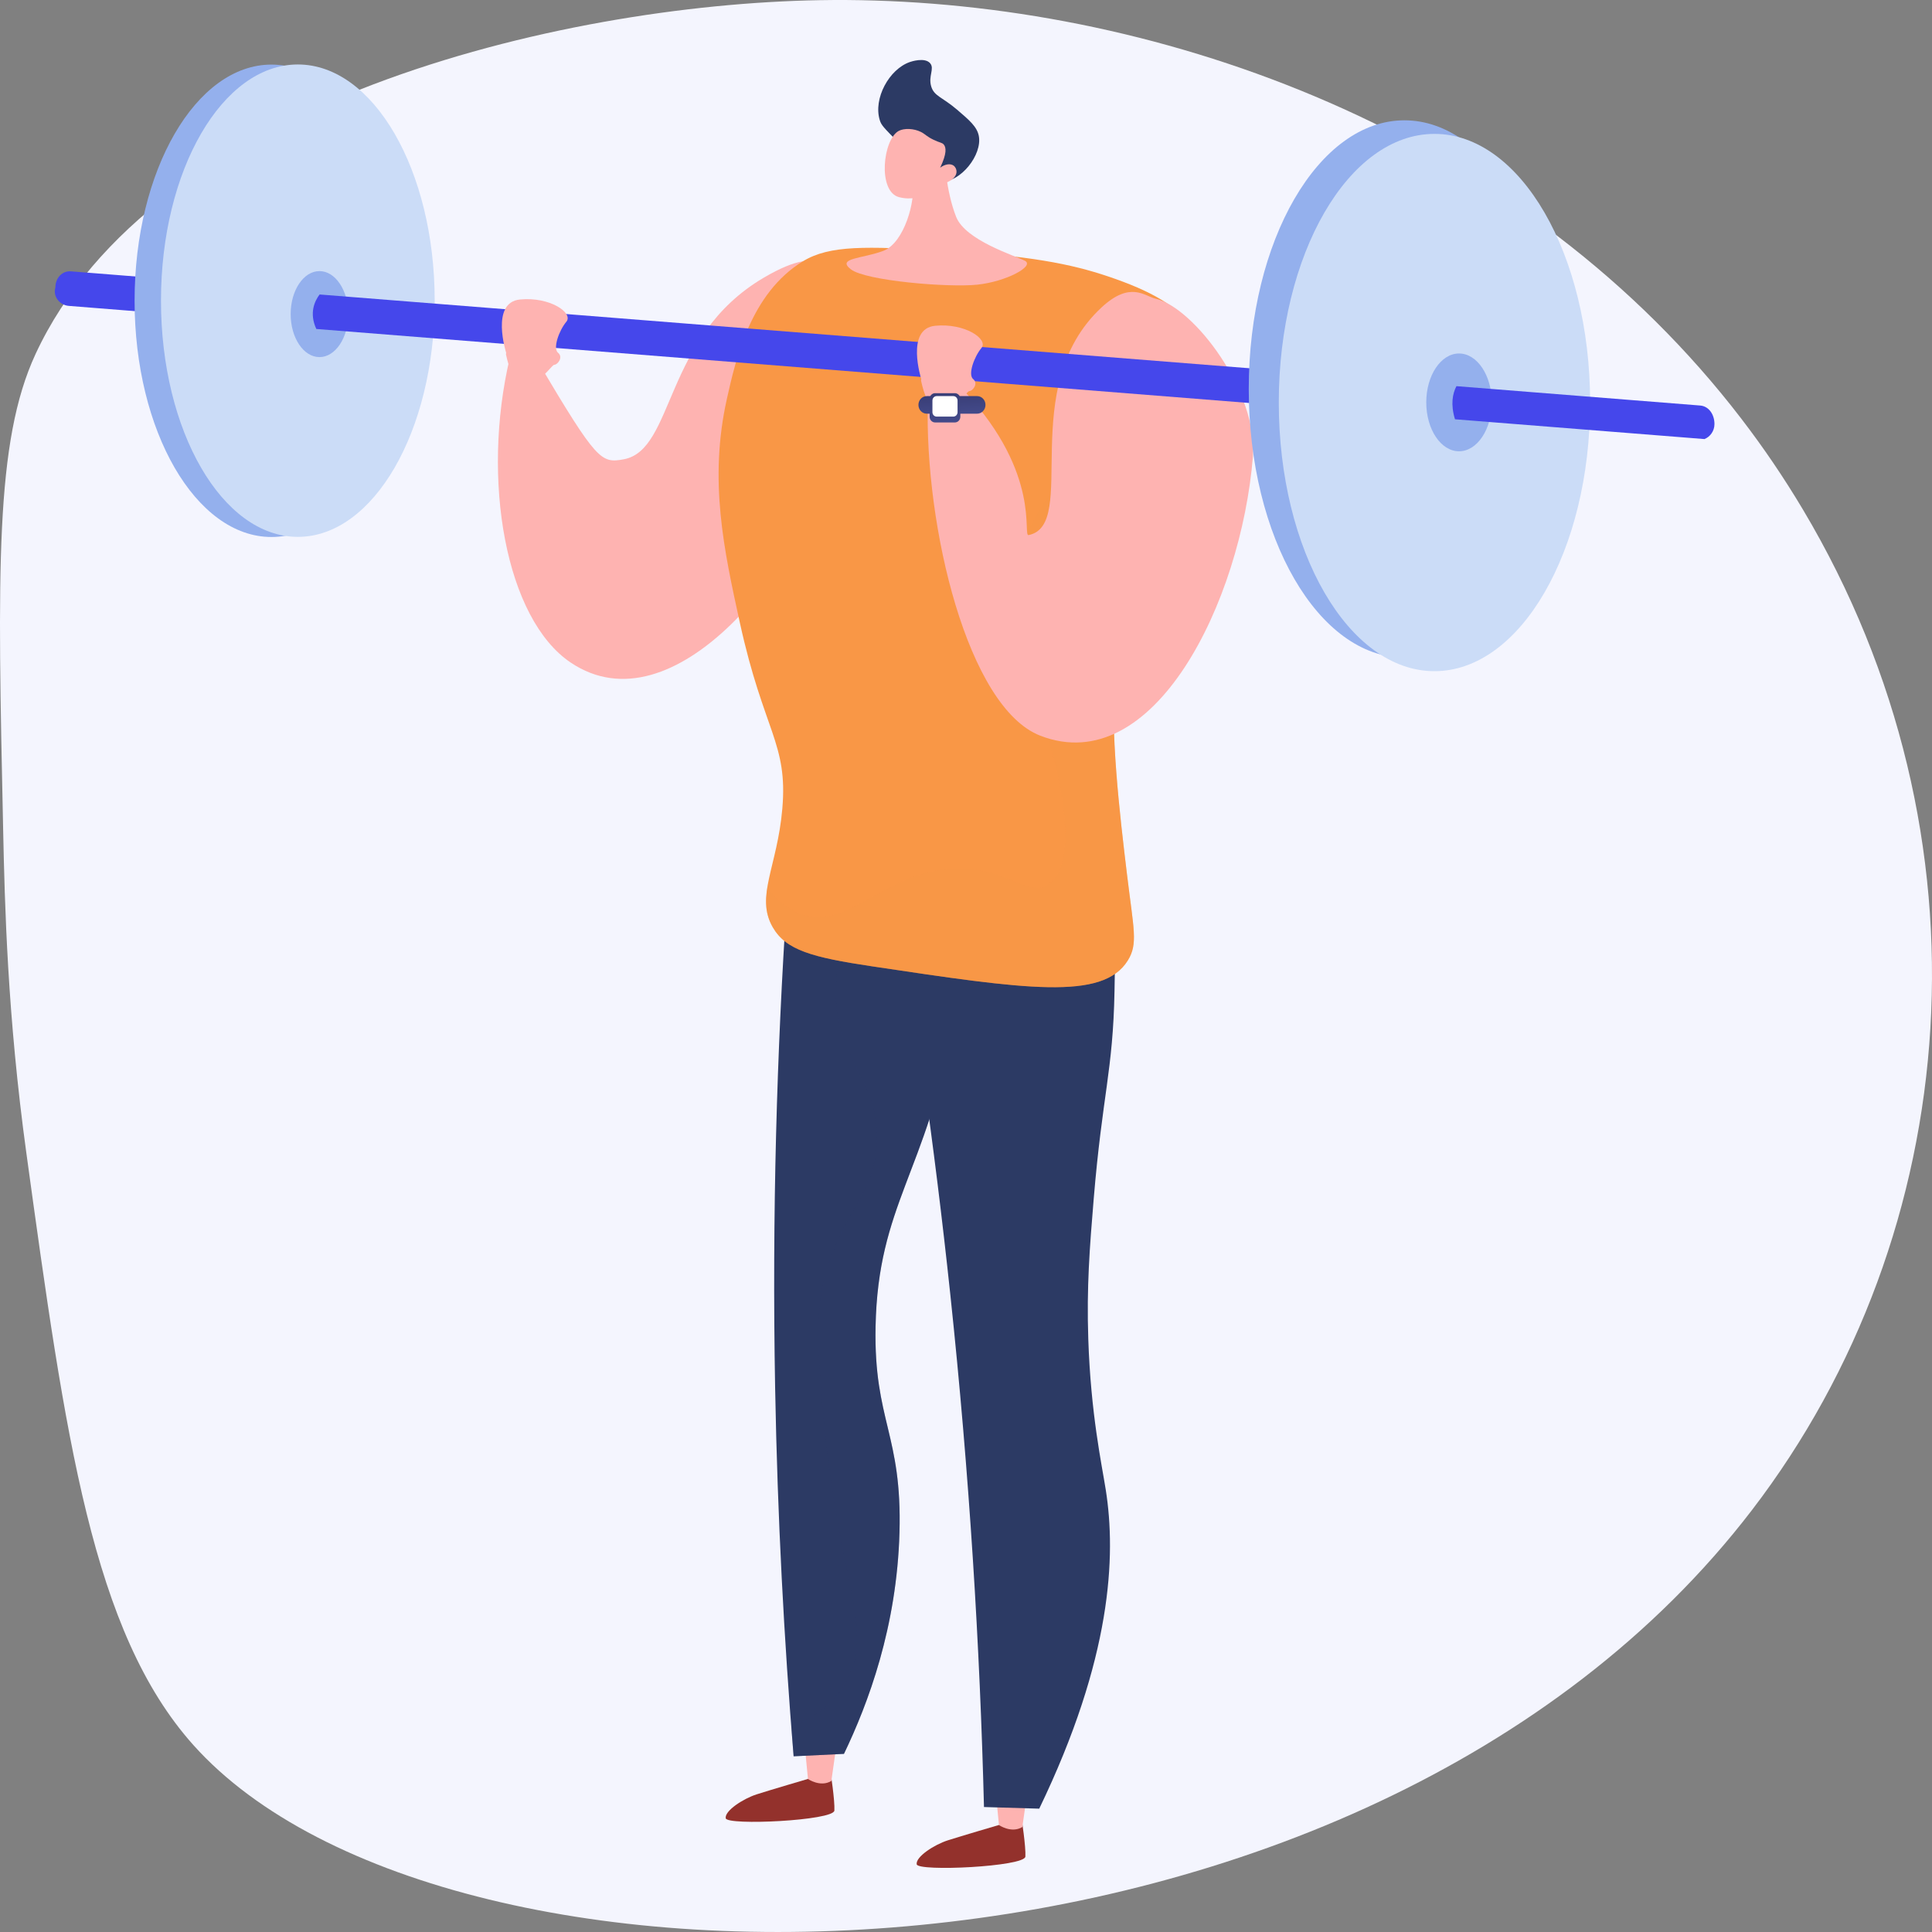 <svg width="130" height="130" viewBox="0 0 130 130" fill="none" xmlns="http://www.w3.org/2000/svg">
<rect x="0" y="0" width="130" height="130" fill="#808080" stroke="none"/>
<path d="M117.881 101.615C91.598 135.918 30.046 136.469 13.007 117.415C6.206 109.811 4.411 96.752 1.771 77.569C0.501 68.335 0.318 60.892 0.211 55.785C-0.162 38.413 -0.346 29.727 2.394 23.817C10.245 6.901 37.517 0.317 55.144 0.012C56.374 -0.01 57.616 -0.002 58.867 0.037C79.507 0.664 102.798 9.431 117.163 28.165C118.647 30.097 120.034 32.137 121.314 34.285C134.426 56.285 132.22 82.903 117.881 101.615Z" fill="#F4F5FE"/>
<path d="M55.884 119.234C55.884 119.234 56.182 121.146 56.144 121.826C56.106 122.507 48.903 122.854 48.831 122.345C48.758 121.835 50.022 121.025 50.911 120.739C51.8 120.453 54.402 119.689 54.402 119.689L55.884 119.234Z" fill="#93312C"/>
<path d="M54.136 117.328L54.366 119.704C54.366 119.704 55.202 120.284 55.94 119.836L56.308 117.249L54.136 117.328Z" fill="#FEB3B1"/>
<path d="M68.736 122.333C68.736 122.333 69.034 124.245 68.996 124.925C68.958 125.605 61.755 125.953 61.682 125.443C61.609 124.934 62.873 124.123 63.762 123.837C64.651 123.551 67.254 122.788 67.254 122.788L68.736 122.333Z" fill="#93312C"/>
<path d="M66.987 120.427L67.217 122.804C67.217 122.804 68.054 123.384 68.791 122.936L69.16 120.349L66.987 120.427Z" fill="#FEB3B1"/>
<path d="M55.443 55.272C54.611 57.042 53.778 58.811 52.945 60.58C52.276 70.677 51.943 81.656 52.157 93.398C52.316 102.134 52.761 110.409 53.401 118.177C54.53 118.123 55.659 118.068 56.788 118.014C58.42 114.619 60.347 109.474 60.524 103.123C60.709 96.499 58.793 95.619 58.915 89.276C59.072 81.055 62.361 78.862 64.113 68.974C64.783 65.192 65.235 60.253 64.698 54.26C61.613 54.597 58.528 54.934 55.443 55.272Z" fill="#2C3A64"/>
<path opacity="0.3" d="M64.698 54.26C63.032 54.442 61.366 54.624 59.7 54.806C56.701 60.277 55.864 65.971 56.39 68.489C57.134 72.052 59.104 73.194 58.996 76.772C58.889 80.312 56.899 81.23 55.636 85.402C54.763 88.291 54.993 90.947 55.49 96.141C56.491 106.604 58.902 109.804 56.883 113.235C56.309 114.209 55.275 115.37 53.25 116.257C53.299 116.898 53.349 117.542 53.401 118.177C54.529 118.123 55.658 118.068 56.787 118.014C58.42 114.617 60.346 109.473 60.524 103.123C60.709 96.498 58.793 95.618 58.914 89.276C59.072 81.055 62.36 78.862 64.113 68.973C64.783 65.192 65.234 60.252 64.698 54.26Z" fill="#2C3A64"/>
<path d="M59.922 58.457C61.485 67.391 62.866 76.951 63.943 87.091C65.244 99.333 65.938 110.875 66.21 121.591C67.45 121.628 68.689 121.664 69.928 121.701C74.81 111.577 75.109 104.712 74.404 100.244C74.133 98.522 73.396 95.145 73.228 90.098C73.111 86.58 73.325 83.903 73.592 80.685C74.179 73.628 74.891 72.088 74.993 66.691C75.089 61.625 75.109 59.062 73.729 57.566C70.094 53.626 60.639 58.109 59.922 58.457Z" fill="#2C3A64"/>
<path d="M36.256 24.441C35.432 24.381 35.131 24.123 34.307 24.062C32.363 32.296 34.025 41.653 38.412 44.59C45.267 49.179 54.085 38.401 56.845 28.986C58.057 24.854 57.781 18.89 55.359 17.732C54.687 17.41 53.644 17.36 51.384 18.69C44.635 22.662 45.405 30.268 41.974 30.904C40.448 31.188 40.169 31.028 36.256 24.441Z" fill="#FEB3B1"/>
<path d="M51.997 62.391C50.81 60.327 52.301 58.335 52.64 54.423C53.025 49.99 51.395 49.252 49.784 41.904C48.713 37.017 47.684 32.327 48.911 26.836C49.5 24.204 50.498 19.74 54.022 17.584C55.841 16.472 58.324 16.583 63.216 16.851C69.266 17.183 72.119 17.777 74.546 18.594C80.37 20.554 81.74 22.689 82.212 29.067C82.693 35.558 75.948 36.431 75.049 45.087C74.645 48.974 75.365 54.95 75.832 58.827C76.28 62.549 76.588 63.502 75.887 64.629C74.198 67.345 69.027 66.571 58.685 65.023C54.629 64.416 52.883 63.932 51.997 62.391Z" fill="#F99746"/>
<path opacity="0.4" d="M67.732 43.694C68.169 45.381 69.742 46.642 70.837 50.745C71.073 51.631 72.757 57.942 70.573 59.494C69.311 60.392 68.179 58.692 65.118 58.47C59.812 58.085 57.286 62.758 53.82 61.483C53.219 61.261 52.425 60.789 51.633 59.704C51.475 60.681 51.502 61.531 51.996 62.39C52.882 63.931 54.628 64.415 58.684 65.022C69.026 66.57 74.198 67.344 75.887 64.628C76.588 63.502 76.279 62.548 75.831 58.826C75.364 54.949 74.645 48.973 75.048 45.086C75.948 36.43 82.692 35.557 82.212 29.066C82.083 27.331 81.474 25.785 80.659 24.44C72.104 28.069 66.357 38.392 67.732 43.694Z" fill="#F99746"/>
<path d="M63.533 10.455C63.533 10.455 63.635 12.818 64.335 14.588C64.967 16.187 68.294 17.193 68.968 17.55C69.642 17.906 67.705 18.95 65.759 19.155C63.813 19.36 58.257 18.897 57.255 18.124C56.254 17.351 58.06 17.409 59.449 16.874C60.837 16.34 61.641 13.493 61.395 12.201C61.15 10.909 63.533 10.455 63.533 10.455Z" fill="#FEB3B1"/>
<path d="M60.456 9.599C59.446 8.559 59.305 8.438 59.196 8.078C58.754 6.635 59.822 4.66 61.221 4.174C61.294 4.148 62.233 3.833 62.591 4.26C62.896 4.623 62.448 5.124 62.661 5.823C62.86 6.477 63.401 6.526 64.404 7.384C65.23 8.09 65.743 8.53 65.862 9.147C66.106 10.421 64.635 12.267 63.333 12.216C62.864 12.199 62.737 11.948 60.456 9.599Z" fill="#2C3A64"/>
<path d="M63.205 12.414C63.205 12.414 62.133 13.688 60.497 13.267C59.034 12.89 59.407 9.369 60.478 8.806C60.836 8.618 61.484 8.634 61.973 8.881C62.261 9.026 62.342 9.178 62.817 9.406C63.256 9.617 63.395 9.588 63.513 9.736C63.66 9.922 63.724 10.321 63.261 11.284C63.594 11.037 63.953 10.986 64.173 11.149C64.209 11.175 64.298 11.267 64.336 11.387C64.477 11.823 64.044 12.266 63.205 12.414Z" fill="#FEB3B1"/>
<path d="M64.935 26.37C64.118 26.494 63.249 26.852 62.432 26.976C62.197 35.455 65.117 47.607 69.999 49.503C77.626 52.465 83.511 40.528 84.306 30.714C84.655 26.406 80.348 20.689 77.747 20.095C77.025 19.93 76.063 18.883 74.123 20.684C68.33 26.065 72.635 35.309 69.214 36.004C68.78 36.092 70.09 31.939 64.935 26.37Z" fill="#FEB3B1"/>
<path d="M24.332 19.816L4.776 18.258C4.195 18.212 3.728 18.694 3.728 19.335V19.338C3.54 19.979 4.044 20.537 4.625 20.582L24.159 22.135C23.663 21.059 24.004 20.25 24.332 19.816Z" fill="#4547EB"/>
<path d="M18.265 36.133C23.35 36.133 27.473 29.017 27.473 20.239C27.473 11.461 23.35 4.346 18.265 4.346C13.179 4.346 9.056 11.461 9.056 20.239C9.056 29.017 13.179 36.133 18.265 36.133Z" fill="#94B0ED"/>
<path d="M20.041 36.125C25.127 36.125 29.249 29.009 29.249 20.231C29.249 11.454 25.127 4.338 20.041 4.338C14.955 4.338 10.832 11.454 10.832 20.231C10.832 29.009 14.955 36.125 20.041 36.125Z" fill="#CBDCF7"/>
<path d="M21.496 24.028C22.567 24.028 23.435 22.733 23.435 21.135C23.435 19.538 22.567 18.242 21.496 18.242C20.425 18.242 19.558 19.538 19.558 21.135C19.558 22.733 20.425 24.028 21.496 24.028Z" fill="#94B0ED"/>
<path d="M97.132 25.816L21.505 19.815C21.177 20.25 20.788 21.06 21.284 22.136L97.133 28.154V25.816H97.132Z" fill="#4547EB"/>
<path d="M94.5 44.249C100.284 44.249 104.973 36.156 104.973 26.172C104.973 16.189 100.284 8.096 94.5 8.096C88.715 8.096 84.026 16.189 84.026 26.172C84.026 36.156 88.715 44.249 94.5 44.249Z" fill="#94B0ED"/>
<path d="M96.521 45.162C102.306 45.162 106.995 37.069 106.995 27.085C106.995 17.102 102.306 9.009 96.521 9.009C90.737 9.009 86.047 17.102 86.047 27.085C86.047 37.069 90.737 45.162 96.521 45.162Z" fill="#CBDCF7"/>
<path d="M98.175 30.366C99.392 30.366 100.379 28.893 100.379 27.075C100.379 25.258 99.392 23.785 98.175 23.785C96.957 23.785 95.97 25.258 95.97 27.075C95.97 28.893 96.957 30.366 98.175 30.366Z" fill="#94B0ED"/>
<path d="M115.362 28.53V28.534C115.362 29.006 115.07 29.393 114.691 29.544L97.903 28.212C97.596 27.209 97.74 26.483 98.001 25.984L114.403 27.287C114.984 27.334 115.362 27.89 115.362 28.53Z" fill="#4547EB"/>
<path d="M34.059 23.739C34.059 23.739 32.976 20.349 34.991 20.152C37.006 19.955 38.6 21.061 38.108 21.65C37.616 22.239 37.183 23.445 37.552 23.739C37.92 24.033 37.522 24.548 37.288 24.548C37.053 24.548 34.924 27.991 34.044 23.838L34.059 23.739Z" fill="#FEB3B1"/>
<path d="M61.99 25.508C61.99 25.508 60.907 22.117 62.922 21.921C64.937 21.724 66.53 22.829 66.038 23.419C65.546 24.008 65.114 25.214 65.483 25.508C65.851 25.801 65.453 26.317 65.218 26.317C64.984 26.317 62.855 29.76 61.974 25.607L61.99 25.508Z" fill="#FEB3B1"/>
<path d="M66.311 27.248C66.311 27.572 66.059 27.836 65.75 27.836H62.361C62.051 27.836 61.8 27.572 61.8 27.248V27.241C61.8 26.917 62.051 26.653 62.361 26.653H65.75C66.059 26.653 66.311 26.917 66.311 27.241V27.248Z" fill="url(#paint0_linear)"/>
<path d="M64.619 26.843C64.619 26.629 64.454 26.456 64.251 26.456H62.921C62.717 26.456 62.552 26.629 62.552 26.843V28.039C62.552 28.253 62.717 28.426 62.921 28.426H64.251C64.454 28.426 64.619 28.253 64.619 28.039V26.843Z" fill="url(#paint1_linear)"/>
<path d="M64.432 26.952C64.432 26.787 64.304 26.653 64.147 26.653H63.025C62.868 26.653 62.741 26.787 62.741 26.952V27.734C62.741 27.899 62.868 28.032 63.025 28.032H64.147C64.305 28.032 64.432 27.898 64.432 27.734V26.952Z" fill="white"/>
<defs>
<linearGradient id="paint0_linear" x1="64.104" y1="28.054" x2="63.823" y2="23.804" gradientUnits="userSpaceOnUse">
<stop stop-color="#444B8C"/>
<stop offset="0.996" stop-color="#26264F"/>
</linearGradient>
<linearGradient id="paint1_linear" x1="63.657" y1="28.624" x2="63.246" y2="22.41" gradientUnits="userSpaceOnUse">
<stop stop-color="#444B8C"/>
<stop offset="0.996" stop-color="#26264F"/>
</linearGradient>
</defs>
</svg>
